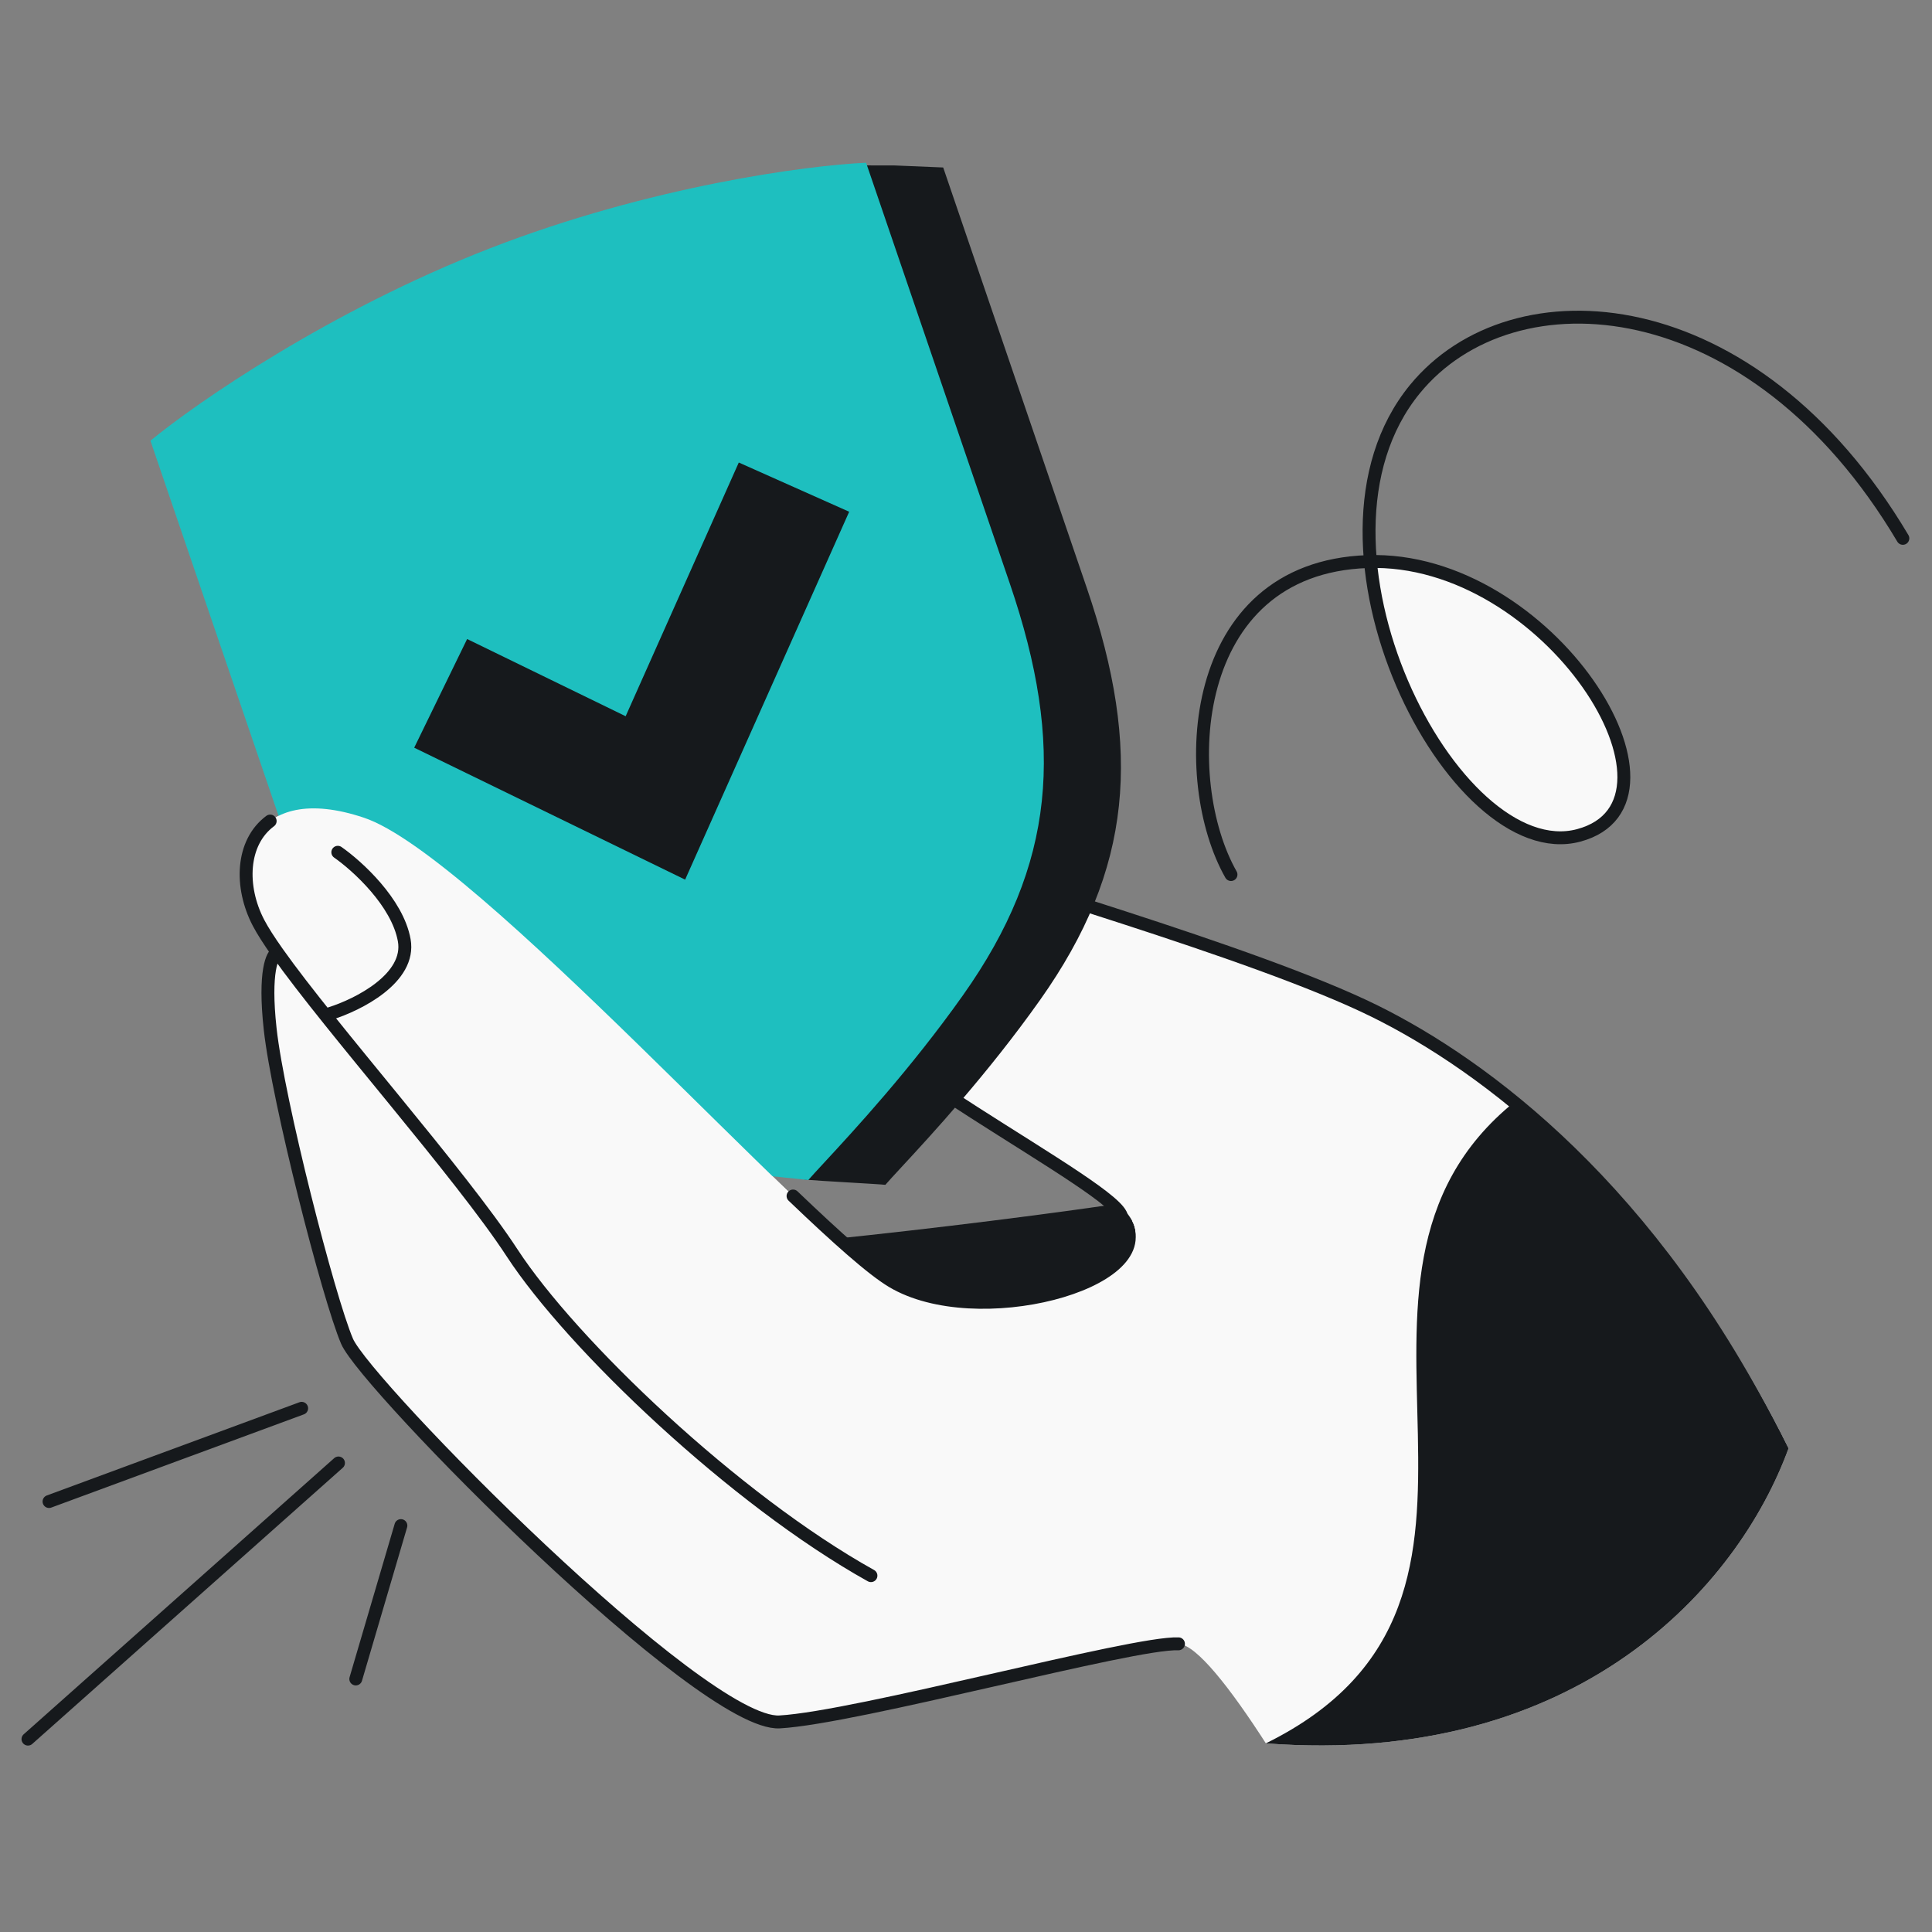 <svg xmlns="http://www.w3.org/2000/svg" width="196" height="196" fill="none"><rect width="100%" height="100%" fill="#808080" stroke="none"/><g clip-path="url(#a)"><path fill="#16191C" d="M64.456 127.227c4.939.158 30.978-2.364 52.755-5.662l5.808 16.119-42.364 10.529-16.2-20.986Z"/><path fill="#F9F9F9" d="M93.286 86.281c5.851 2.431 33.936 10.247 46.188 16.305 11.043 5.461 29.174 18.53 41.973 44.347-5.099 13.99-21.325 32.325-53.024 29.928-3.591-5.572-7.04-10.021-8.869-10.096-4.628-.192-32.553 7.475-40.463 7.922-7.91.447-42.006-34.217-43.885-38.619-1.878-4.402-6.997-24.368-7.798-31.68-.64-5.85.22-7.611.731-7.76-.834-1.18-1.489-2.198-1.91-3.003-3.179-6.075-.606-14.455 10.7-10.666 11.307 3.788 45.091 41.977 53.606 47.049 8.514 5.072 27.498-.079 24.32-6.154-3.179-6.075-29.605-15.329-33.222-25.405-3.617-10.076 5.801-14.599 11.653-12.168Z"/><path stroke="#16191C" stroke-width="1.309" d="M180.407 146.436c-12.799-25.817-29.889-38.389-40.932-43.849-12.253-6.059-40.337-13.874-46.189-16.305-5.851-2.431-15.27 2.091-11.653 12.167 2.803 7.81 32.15 22.156 32.15 25.05"/><path fill="#16191C" d="M128.423 176.862c31.699 2.396 47.925-15.939 53.024-29.929-8.161-16.462-18.491-27.741-27.768-35.169-22.524 18.127 4.713 50.316-25.256 65.098ZM57.532 25.67C41.27 31.985 27.79 41.314 23.082 45.19l14.581 42.691c5.612 16.433 13.66 25.012 28.814 28.72 8.604 2.105 15.386 3.086 15.386 3.086 1.041.104 7.449.443 7.955.513.342-.397.899-.998 1.623-1.781l.022-.024c2.975-3.215 8.739-9.446 14.058-16.959 9.369-13.233 10.357-25.322 4.745-41.755l-14.58-42.69-4.95-.207-3.044-.005-1.607 4.77-28.553 4.12Z"/><path fill="#1EBFBF" d="M49.711 25.189c-16.263 6.316-29.742 15.646-34.45 19.52l14.581 42.692c5.613 16.433 13.66 25.012 28.814 28.72 8.604 2.105 16.776 2.923 20.994 3.345 1.041.104 1.84.184 2.347.253.342-.396.9-.998 1.623-1.78l.022-.024c2.975-3.216 8.74-9.447 14.059-16.96 9.368-13.233 10.356-25.321 4.744-41.754L87.865 16.51c-5.942.26-21.89 2.362-38.154 8.679Z"/><path stroke="#16191C" stroke-width="12.262" d="M44.705 70.341 66.489 80.95l14.06-31.531"/><path fill="#F9F9F9" d="M90.535 130.009c8.514 5.071 27.498-.08 24.32-6.155 6.354-.37 15.701.463 26.16 3.586l.587 11.533-22.048 27.792c-4.628-.191-32.553 7.475-40.463 7.923-7.91.447-42.006-34.217-43.885-38.62-1.878-4.402-6.997-24.367-7.798-31.68-.64-5.85.22-7.61.731-7.76-.834-1.18-1.489-2.197-1.91-3.002-3.179-6.075-.606-14.455 10.7-10.667 11.307 3.789 45.091 41.978 53.606 47.05Z"/><path stroke="#16191C" stroke-linecap="round" stroke-width="1.309" d="M114.199 124.116c3.179 6.075-15.15 10.964-23.664 5.892-2.082-1.24-5.675-4.46-10.081-8.674m7.903 38.515c-13.829-7.702-30.359-23.485-36.399-32.737-5.24-8.027-18.359-22.756-23.819-30.484m0 0c-.834-1.18-1.489-2.198-1.91-3.002-1.917-3.664-1.742-8.166 1.179-10.332m.731 13.334c-.51.149-1.372 1.91-.731 7.76.8 7.312 5.92 27.278 7.798 31.68 1.878 4.402 35.975 39.066 43.885 38.619 7.91-.447 35.835-8.114 40.463-7.922"/><path stroke="#16191C" stroke-linecap="round" stroke-width="1.309" d="M33.519 102.813c2.786-.87 8.184-3.574 7.49-7.43-.693-3.855-4.782-7.553-6.739-8.92"/><path fill="#F9F9F9" d="M139.03 56.964c18.25-.353 33.725 24.412 21.129 27.785-8.848 2.37-19.768-12.943-21.129-27.785Z"/><path stroke="#16191C" stroke-linecap="round" stroke-width="1.309" d="M124.883 88.723c-5.385-9.474-4.533-31.117 13.847-31.75 18.379-.634 34.094 24.384 21.429 27.776-12.665 3.391-29.577-29.446-16.617-45.273 9.933-12.133 34.3-10.47 49.501 15.138M2.838 176.432l31.5-28.014m-3.736-5.546-25.628 9.457m31.12 18.001 4.576-15.56"/></g><defs><clipPath id="a"><path fill="#fff" d="M2 16h192v163.2H2z"/></clipPath></defs></svg>